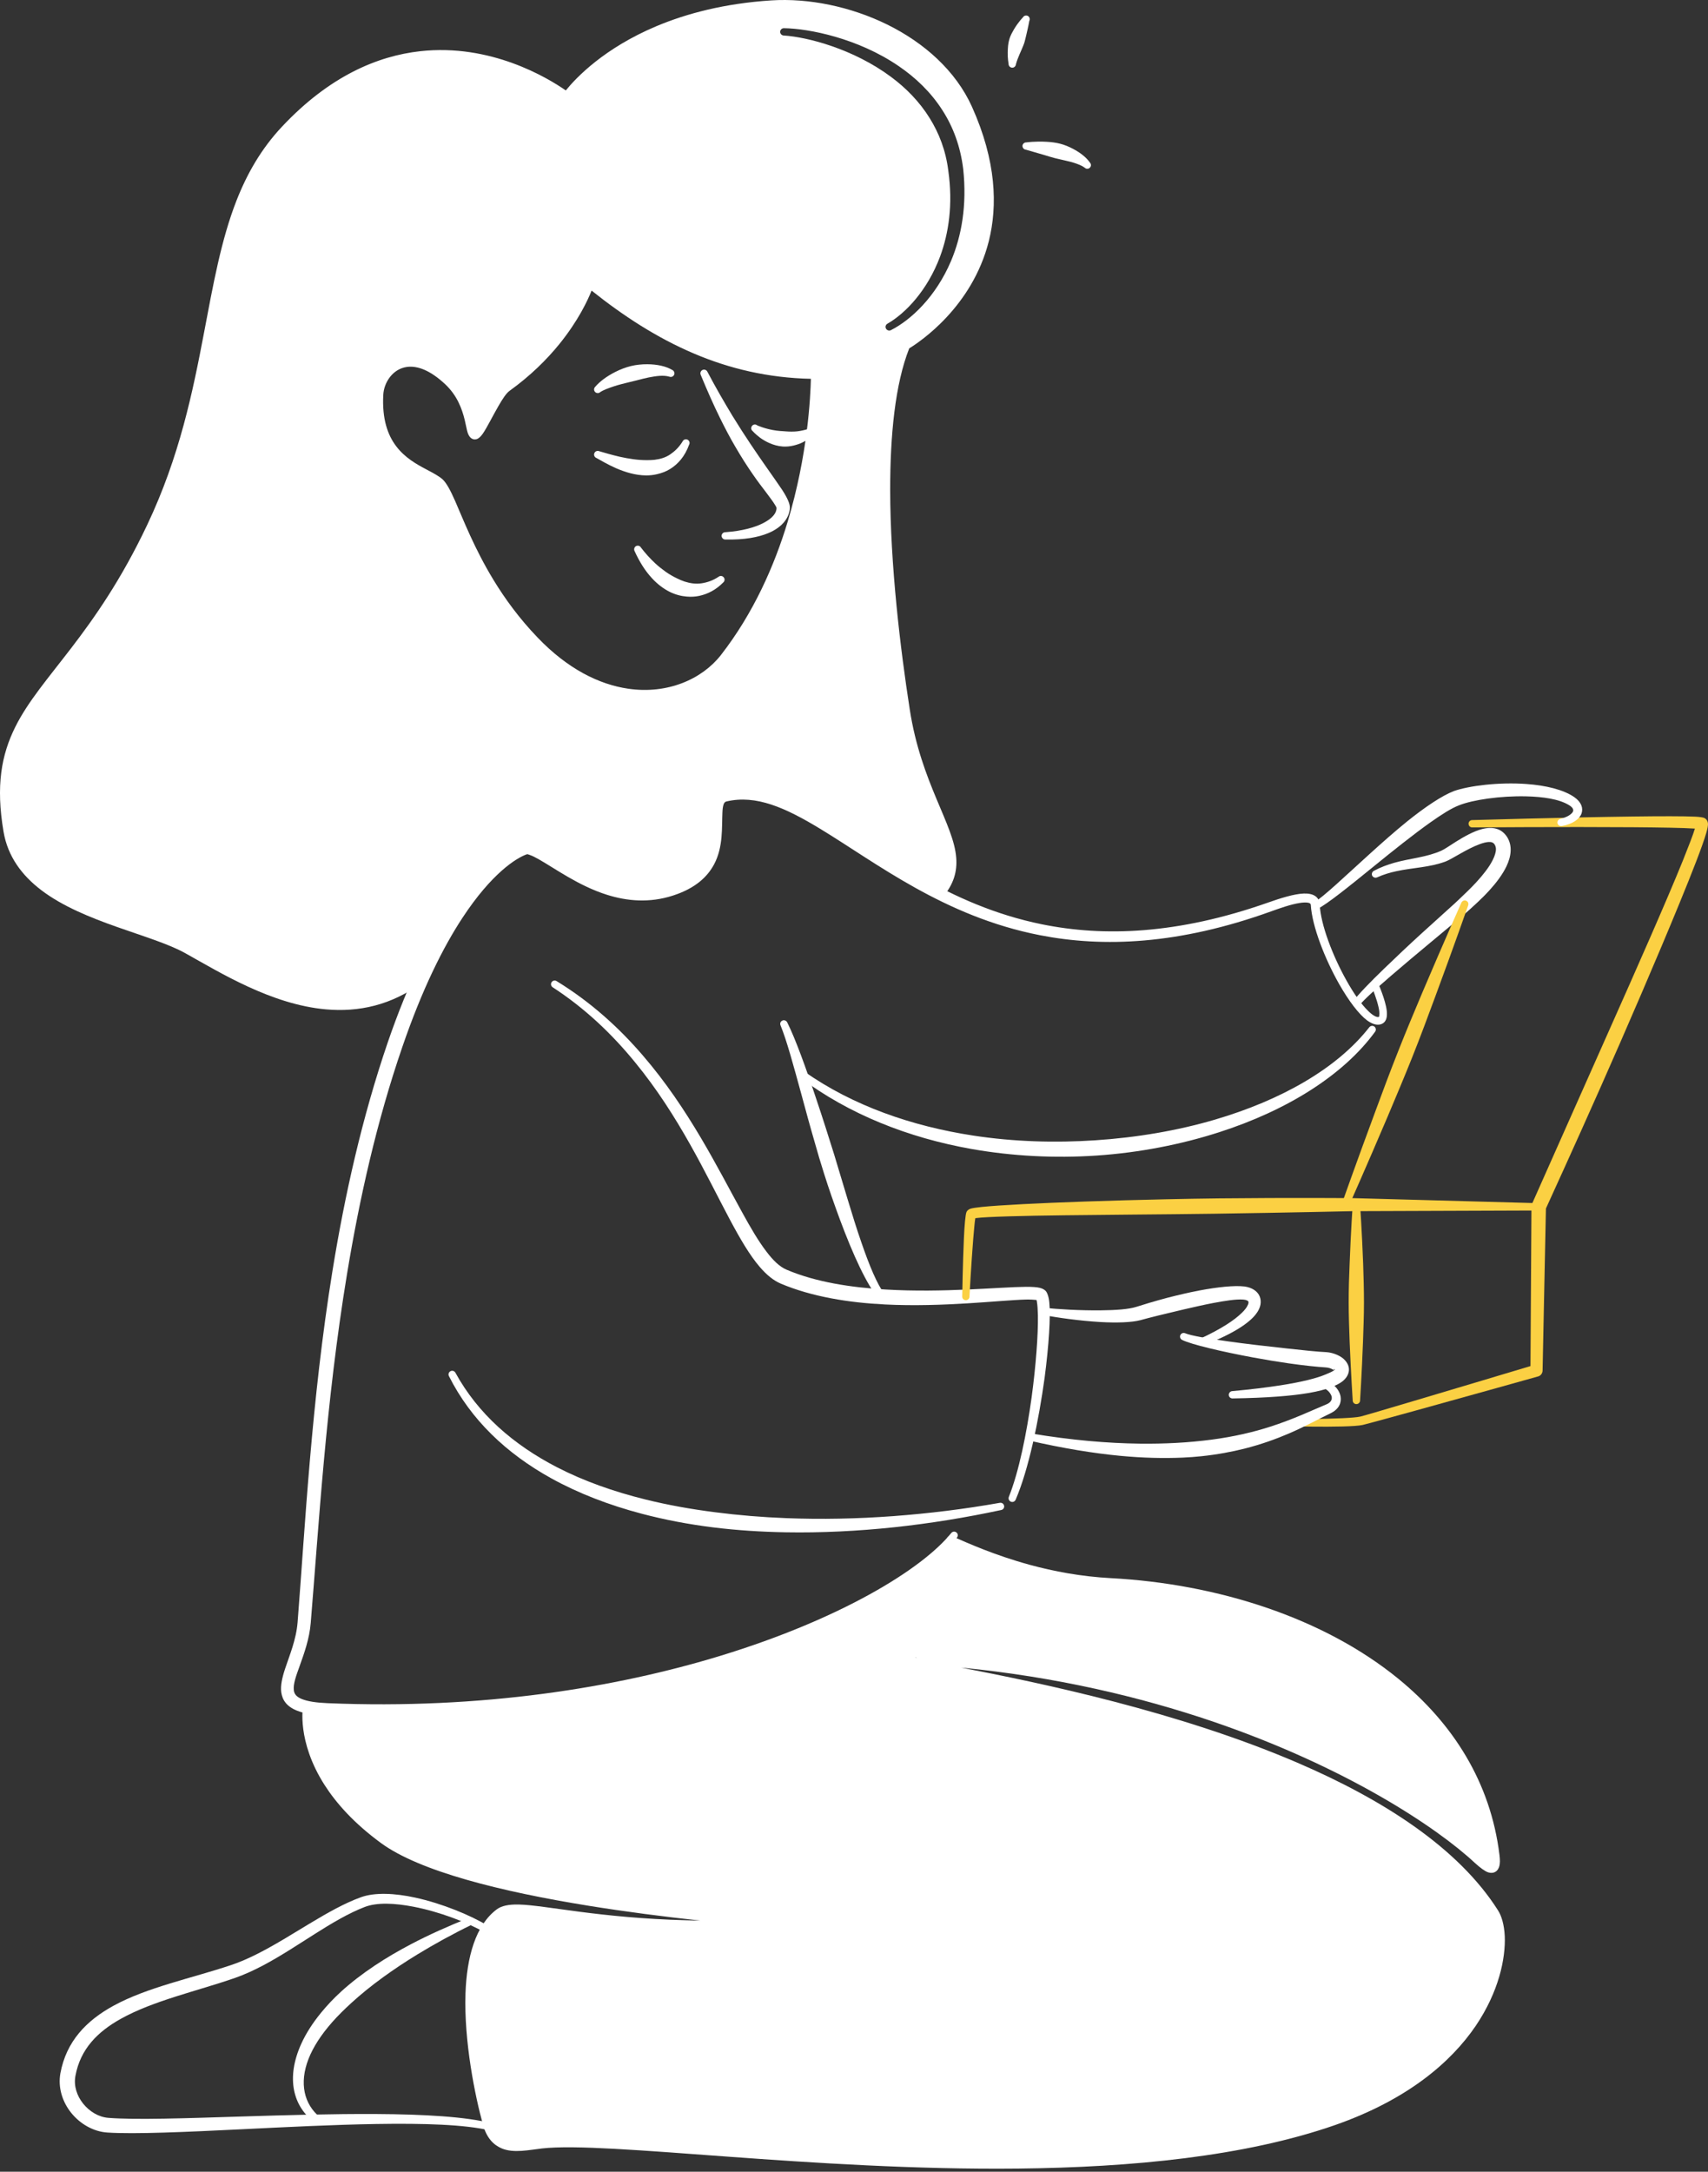 <?xml version="1.0" encoding="UTF-8"?> <svg xmlns="http://www.w3.org/2000/svg" width="140" height="178" viewBox="0 0 140 178" fill="none"><rect x="0" y="0" width="140" height="178" fill="#333333" stroke="none"/><g clip-path="url(#clip0_2234_1953)"><path fill-rule="evenodd" clip-rule="evenodd" d="M57.435 30.722C57.367 30.572 57.435 30.393 57.584 30.324C57.732 30.254 57.914 30.32 57.983 30.47C58.701 31.837 59.397 33.019 60.024 34.063C60.559 34.932 61.05 35.696 61.506 36.376C61.985 37.096 62.418 37.715 62.794 38.255C63.353 39.055 63.798 39.678 64.117 40.159C64.55 40.828 64.755 41.303 64.744 41.632C64.71 42.332 64.231 43.174 62.977 43.695C62.167 44.034 61.016 44.257 59.453 44.221C59.294 44.225 59.157 44.094 59.146 43.929C59.146 43.763 59.271 43.626 59.442 43.622C60.856 43.52 61.882 43.229 62.589 42.859C63.307 42.486 63.661 42.049 63.649 41.632C63.638 41.555 63.581 41.476 63.513 41.363C63.353 41.093 63.091 40.761 62.772 40.326C62.464 39.925 62.099 39.45 61.7 38.868C61.255 38.23 60.765 37.468 60.24 36.561C59.841 35.883 59.442 35.122 59.02 34.269C58.507 33.228 57.983 32.052 57.435 30.722Z" fill="white"></path><path fill-rule="evenodd" clip-rule="evenodd" d="M52.019 45.178C51.939 45.035 51.985 44.851 52.122 44.767C52.27 44.683 52.453 44.731 52.532 44.873C52.909 45.369 53.296 45.786 53.695 46.162C53.98 46.429 54.277 46.656 54.562 46.863C54.87 47.08 55.178 47.255 55.486 47.402C55.691 47.504 55.907 47.598 56.113 47.666C56.58 47.814 57.036 47.881 57.504 47.81C57.971 47.739 58.439 47.582 58.895 47.277C59.032 47.172 59.214 47.19 59.317 47.318C59.431 47.445 59.408 47.635 59.282 47.74C58.69 48.343 58.017 48.689 57.31 48.841C56.979 48.913 56.637 48.926 56.295 48.898C55.828 48.861 55.36 48.738 54.904 48.515C54.391 48.26 53.889 47.881 53.444 47.397C52.886 46.801 52.418 46.052 52.019 45.178Z" fill="white"></path><path fill-rule="evenodd" clip-rule="evenodd" d="M48.884 37.536C48.727 37.473 48.654 37.297 48.718 37.144C48.781 36.991 48.952 36.918 49.112 36.981C49.511 37.099 50.115 37.278 50.799 37.438C51.153 37.519 51.529 37.584 51.905 37.638C52.259 37.687 52.612 37.712 52.966 37.714C53.194 37.715 53.422 37.714 53.65 37.687C54.094 37.632 54.539 37.515 54.938 37.242C55.303 36.993 55.657 36.662 55.953 36.177C56.022 36.028 56.204 35.965 56.352 36.036C56.5 36.108 56.569 36.288 56.489 36.437C56.136 37.414 55.577 38.037 54.927 38.441C54.596 38.648 54.231 38.779 53.855 38.866C53.57 38.934 53.262 38.969 52.966 38.968C52.532 38.966 52.099 38.897 51.677 38.789C51.255 38.681 50.868 38.536 50.491 38.374C49.819 38.077 49.26 37.744 48.884 37.536Z" fill="white"></path><path fill-rule="evenodd" clip-rule="evenodd" d="M49.192 32.143C49.078 32.254 48.884 32.244 48.772 32.121C48.661 31.998 48.672 31.808 48.795 31.697C49.135 31.292 49.716 30.846 50.446 30.48C50.834 30.284 51.267 30.112 51.712 30.004C52.156 29.895 52.612 29.854 53.057 29.855C53.855 29.859 54.574 30.01 55.098 30.32C55.246 30.386 55.326 30.563 55.258 30.715C55.189 30.867 55.018 30.937 54.858 30.871C54.38 30.734 53.798 30.814 53.16 30.939C52.84 31.001 52.521 31.092 52.19 31.175C51.974 31.23 51.757 31.281 51.541 31.333C51.119 31.436 50.708 31.536 50.332 31.661C49.876 31.814 49.477 31.955 49.192 32.143Z" fill="white"></path><path fill-rule="evenodd" clip-rule="evenodd" d="M39.049 34.839C39.334 34.389 39.696 33.688 40.074 33.043C40.497 32.321 40.947 31.669 41.325 31.405C43.01 30.229 44.309 28.965 45.295 27.79C47.38 25.309 48.067 23.231 48.067 23.231C48.097 23.137 48.172 23.064 48.266 23.035C48.36 23.007 48.463 23.026 48.54 23.088C51.233 25.196 54.06 27.003 57.15 28.263C60.126 29.475 63.353 30.177 66.922 30.139C67.173 30.138 67.378 30.337 67.378 30.586C67.378 30.586 67.56 36.305 65.599 43.074C64.516 46.8 62.783 50.839 60.035 54.425C58.268 56.718 55.029 58.211 51.312 57.681C48.706 57.309 45.861 55.932 43.164 53.108C41.605 51.466 40.39 49.773 39.425 48.163C37.829 45.497 36.922 43.069 36.257 41.515C35.966 40.834 35.753 40.335 35.518 40.116C35.277 39.891 34.873 39.694 34.407 39.441C33.518 38.957 32.433 38.32 31.614 37.212C30.812 36.127 30.251 34.591 30.406 32.287C30.5 30.894 31.558 29.313 33.254 29.118C34.297 28.998 35.617 29.397 37.098 30.815C37.68 31.372 38.079 31.973 38.359 32.556C38.784 33.439 38.935 34.277 39.049 34.839ZM48.491 23.818C48.195 24.569 47.413 26.278 45.826 28.229C44.823 29.461 43.497 30.788 41.769 32.033C41.483 32.238 41.173 32.732 40.856 33.279C40.374 34.113 39.903 35.074 39.572 35.548C39.418 35.768 39.266 35.903 39.156 35.957C38.977 36.046 38.818 36.027 38.681 35.954C38.553 35.885 38.418 35.73 38.331 35.458C38.185 35.001 38.096 34.003 37.568 32.944C37.322 32.451 36.975 31.944 36.474 31.477C35.258 30.344 34.214 29.965 33.37 30.073C32.178 30.226 31.47 31.367 31.417 32.349C31.307 34.327 31.772 35.648 32.471 36.571C33.193 37.526 34.153 38.054 34.931 38.466C35.5 38.768 35.983 39.021 36.279 39.291C36.585 39.571 36.92 40.184 37.305 41.061C37.968 42.575 38.874 44.944 40.455 47.541C41.389 49.074 42.56 50.688 44.062 52.25C46.526 54.828 49.112 56.104 51.495 56.449C54.71 56.918 57.538 55.674 59.089 53.692C61.768 50.25 63.478 46.357 64.562 42.767C66.215 37.279 66.432 32.489 66.466 31.049C62.954 30.974 59.784 30.216 56.865 28.971C53.855 27.691 51.096 25.899 48.491 23.818Z" fill="white"></path><path fill-rule="evenodd" clip-rule="evenodd" d="M61.688 35.327C61.551 35.222 61.54 35.033 61.643 34.905C61.745 34.777 61.939 34.758 62.065 34.863C62.065 34.863 62.726 35.172 63.65 35.295C63.843 35.321 64.049 35.335 64.277 35.348C64.402 35.356 64.539 35.371 64.687 35.374C64.961 35.38 65.246 35.381 65.565 35.323C65.85 35.269 66.147 35.208 66.466 35.077C66.603 34.989 66.796 35.031 66.876 35.172C66.968 35.312 66.922 35.497 66.785 35.585C66.466 35.872 66.147 36.078 65.816 36.244C65.565 36.373 65.303 36.456 65.052 36.517C64.755 36.589 64.459 36.617 64.174 36.599C63.764 36.571 63.376 36.456 63.057 36.312C62.76 36.182 62.521 36.035 62.315 35.887C61.905 35.579 61.688 35.327 61.688 35.327Z" fill="white"></path><path fill-rule="evenodd" clip-rule="evenodd" d="M84.093 12.27C83.934 12.261 83.808 12.119 83.808 11.953C83.82 11.788 83.968 11.662 84.128 11.671C84.128 11.671 84.846 11.565 85.792 11.621C86.146 11.641 86.522 11.682 86.898 11.78C87.275 11.876 87.628 12.027 87.959 12.202C88.54 12.51 89.031 12.885 89.338 13.326C89.452 13.445 89.452 13.635 89.327 13.75C89.213 13.864 89.019 13.861 88.905 13.741C88.666 13.563 88.369 13.457 88.039 13.347C87.799 13.266 87.537 13.214 87.275 13.149C87.012 13.085 86.75 13.034 86.488 12.967C86.157 12.881 85.838 12.779 85.553 12.693C84.709 12.447 84.093 12.27 84.093 12.27Z" fill="white"></path><path fill-rule="evenodd" clip-rule="evenodd" d="M83.845 1.427C83.925 1.282 84.107 1.229 84.255 1.308C84.392 1.388 84.449 1.571 84.369 1.716C84.369 1.716 84.29 2.169 84.13 2.834C84.073 3.056 84.027 3.299 83.947 3.549C83.89 3.719 83.811 3.884 83.742 4.056C83.697 4.171 83.64 4.278 83.594 4.393C83.469 4.686 83.355 4.959 83.275 5.258C83.263 5.424 83.126 5.554 82.967 5.548C82.796 5.543 82.67 5.405 82.67 5.239C82.602 4.823 82.579 4.408 82.613 3.974C82.625 3.692 82.67 3.415 82.75 3.158C82.841 2.88 82.978 2.635 83.104 2.418C83.48 1.785 83.845 1.427 83.845 1.427Z" fill="white"></path><path fill-rule="evenodd" clip-rule="evenodd" d="M112.405 80.781C112.337 80.628 112.416 80.453 112.565 80.391C112.724 80.328 112.895 80.402 112.952 80.556C113.158 81.054 113.705 82.374 113.682 83.136C113.682 83.575 113.5 83.864 113.169 83.956C112.861 84.044 112.485 83.943 112.063 83.639C111.379 83.131 110.546 82.024 109.783 80.686C108.585 78.582 107.548 75.91 107.445 74.191C107.445 74.061 107.342 74.013 107.217 73.989C107.023 73.954 106.784 73.97 106.521 74.012C105.815 74.123 104.948 74.425 104.218 74.689C96.613 77.437 90.422 77.664 85.245 76.653C77.377 75.119 71.836 70.719 67.184 67.905C64.413 66.231 61.985 65.109 59.533 65.693C59.419 65.721 59.362 65.806 59.317 65.915C59.248 66.105 59.225 66.343 59.214 66.613C59.157 67.781 59.294 69.416 58.53 70.848C57.983 71.869 57.002 72.807 55.166 73.402C53.228 74.033 51.381 73.858 49.727 73.332C47.413 72.598 45.466 71.164 44.133 70.414C43.858 70.259 43.614 70.136 43.401 70.067C43.311 70.037 43.241 70 43.18 70.021C42.326 70.321 40.307 71.571 37.903 75.233C36.331 77.627 34.616 81.028 32.972 85.829C30.886 91.895 29.469 98.216 28.448 104.398C26.696 115.005 26.123 125.208 25.467 133.044C25.358 134.34 24.927 135.528 24.561 136.551C24.276 137.348 24.015 138.024 24.087 138.563C24.128 138.871 24.33 139.092 24.738 139.257C25.208 139.448 25.892 139.558 26.856 139.598C39.502 140.122 50.491 138.331 59.077 135.707C68.894 132.704 75.576 128.621 77.971 125.65C78.073 125.521 78.267 125.499 78.392 125.603C78.529 125.705 78.541 125.895 78.438 126.024C76.032 129.068 69.282 133.316 59.305 136.449C50.662 139.165 39.584 141.049 26.817 140.613C25.696 140.576 24.902 140.433 24.354 140.215C23.497 139.874 23.144 139.347 23.054 138.703C22.98 138.165 23.126 137.508 23.373 136.76C23.726 135.691 24.281 134.397 24.394 132.957C25.013 125.092 25.524 114.85 27.246 104.201C28.257 97.949 29.69 91.559 31.788 85.423C33.481 80.496 35.251 77.008 36.87 74.554C39.535 70.515 41.837 69.207 42.781 68.879C43.005 68.802 43.271 68.789 43.579 68.863C43.896 68.939 44.283 69.115 44.725 69.365C46.005 70.091 47.864 71.49 50.092 72.206C51.529 72.669 53.125 72.841 54.813 72.302C56.272 71.834 57.093 71.123 57.526 70.31C58.211 69.046 58.039 67.588 58.096 66.554C58.154 65.501 58.473 64.805 59.282 64.616C61.996 63.988 64.687 65.139 67.731 67.006C72.292 69.804 77.697 74.194 85.416 75.761C90.467 76.785 96.51 76.598 103.956 73.972C104.891 73.642 106.054 73.266 106.864 73.237C107.65 73.21 108.141 73.504 108.175 74.152C108.255 75.792 109.235 78.342 110.364 80.358C110.946 81.405 111.573 82.309 112.143 82.859C112.337 83.054 112.53 83.203 112.701 83.289C112.815 83.344 112.918 83.376 113.009 83.351C113.055 83.337 113.055 83.278 113.055 83.218C113.078 83.039 113.055 82.808 112.998 82.559C112.85 81.897 112.542 81.127 112.405 80.781Z" fill="white"></path><path fill-rule="evenodd" clip-rule="evenodd" d="M84.96 106.549C84.8 106.534 84.447 106.505 84.105 106.514C81.927 106.57 77.309 107.158 72.543 106.919C69.579 106.77 66.557 106.289 64.014 105.217C63.41 104.963 62.84 104.5 62.281 103.848C61.46 102.899 60.662 101.535 59.795 99.905C57.891 96.329 55.656 91.451 52.042 87.055C50.206 84.806 48.005 82.678 45.304 80.922C45.164 80.833 45.122 80.648 45.211 80.508C45.299 80.368 45.485 80.326 45.625 80.415C48.437 82.138 50.754 84.251 52.692 86.51C56.455 90.872 58.838 95.761 60.822 99.35C61.517 100.622 62.167 101.728 62.817 102.578C63.364 103.301 63.9 103.833 64.493 104.077C66.91 105.099 69.784 105.528 72.612 105.694C77.343 105.973 81.927 105.487 84.082 105.472C84.595 105.469 84.983 105.495 85.222 105.553C85.473 105.613 85.633 105.72 85.724 105.824C85.838 105.959 85.963 106.27 86.009 106.751C86.123 107.888 85.975 110.262 85.621 112.948C85.142 116.424 84.322 120.426 83.25 122.921C83.181 123.074 83.01 123.147 82.862 123.083C82.702 123.02 82.634 122.845 82.691 122.692C83.523 120.612 84.15 117.49 84.561 114.517C84.914 111.902 85.097 109.402 85.074 107.823C85.063 107.362 85.04 106.984 84.994 106.71C84.994 106.658 84.971 106.598 84.96 106.549Z" fill="white"></path><path fill-rule="evenodd" clip-rule="evenodd" d="M63.98 84.047C63.912 83.897 63.969 83.718 64.128 83.649C64.277 83.58 64.448 83.647 64.527 83.797C65.189 85.123 66.055 87.5 66.968 90.26C67.435 91.646 67.903 93.125 68.37 94.617C68.746 95.84 69.1 97.072 69.465 98.256C69.852 99.534 70.228 100.759 70.616 101.865C71.255 103.722 71.882 105.241 72.52 106.102C72.623 106.232 72.6 106.421 72.463 106.524C72.338 106.627 72.144 106.606 72.041 106.476C71.049 105.311 69.932 102.874 68.849 99.968C68.404 98.762 67.948 97.477 67.538 96.168C67.264 95.318 67.013 94.458 66.774 93.606C66.386 92.278 66.032 90.97 65.702 89.748C65.04 87.333 64.482 85.262 63.98 84.047Z" fill="white"></path><path fill-rule="evenodd" clip-rule="evenodd" d="M112.884 71.91C112.736 71.983 112.553 71.921 112.473 71.772C112.405 71.623 112.473 71.443 112.622 71.371C113.192 71.071 113.739 70.87 114.286 70.716C115.609 70.344 116.863 70.282 118.118 69.737C118.391 69.62 118.824 69.315 119.326 68.998C119.999 68.574 120.786 68.132 121.481 67.952C122.348 67.725 123.089 67.899 123.545 68.623C123.967 69.308 123.887 70.156 123.477 71.014C123.157 71.685 122.633 72.369 122.097 72.959C121.413 73.714 120.717 74.309 120.489 74.528C120.261 74.753 118.87 75.903 117.228 77.272C116.179 78.146 115.028 79.107 114.013 79.984C112.816 81.016 111.812 81.92 111.413 82.414C111.31 82.545 111.128 82.57 110.991 82.47C110.866 82.37 110.832 82.181 110.934 82.05C111.322 81.516 112.291 80.514 113.465 79.381C114.435 78.442 115.529 77.411 116.544 76.486C118.095 75.069 119.417 73.904 119.634 73.675C119.953 73.353 121.287 72.187 122.085 70.958C122.291 70.635 122.462 70.311 122.553 69.996C122.633 69.723 122.656 69.461 122.519 69.233C122.405 69.035 122.211 68.996 121.983 69.015C121.778 69.033 121.55 69.095 121.31 69.181C120.216 69.577 119.018 70.418 118.471 70.62C117.137 71.106 115.848 71.107 114.457 71.407C113.944 71.517 113.42 71.668 112.884 71.91Z" fill="white"></path><path fill-rule="evenodd" clip-rule="evenodd" d="M138.927 67.915C138.915 67.913 138.904 67.913 138.892 67.912C137.98 67.851 136.087 67.819 133.841 67.802C128.3 67.761 120.672 67.817 120.672 67.817C120.512 67.82 120.375 67.688 120.375 67.523C120.364 67.357 120.501 67.221 120.66 67.217C120.66 67.217 128.288 66.995 133.841 66.924C136.11 66.894 138.026 66.892 138.949 66.936C139.337 66.955 139.588 67.001 139.679 67.035C139.804 67.091 139.976 67.219 139.998 67.517C140.01 67.64 139.964 67.908 139.85 68.296C139.554 69.316 138.733 71.429 137.638 74.092C135.859 78.431 133.351 84.251 131.162 89.185C128.927 94.226 127.034 98.342 126.715 99.053L126.441 112.346C126.43 112.564 126.293 112.756 126.076 112.817C126.076 112.817 120.261 114.448 116.008 115.622C113.785 116.239 111.983 116.729 111.675 116.798C111.39 116.861 110.775 116.899 110.056 116.918C108.483 116.959 106.408 116.915 106.408 116.915C106.237 116.913 106.111 116.777 106.111 116.612C106.111 116.447 106.248 116.313 106.408 116.315C106.408 116.315 108.471 116.313 110.033 116.24C110.683 116.208 111.253 116.167 111.516 116.104C111.824 116.03 113.591 115.507 115.792 114.853C119.395 113.784 124.127 112.365 125.449 111.968L125.529 98.909C125.529 98.828 125.54 98.747 125.575 98.673C125.575 98.673 126.886 95.725 128.699 91.644C129.645 89.523 130.717 87.096 131.823 84.617C134.16 79.367 136.589 73.877 137.946 70.522C138.413 69.35 138.767 68.446 138.927 67.915Z" fill="#FBD043"></path><path fill-rule="evenodd" clip-rule="evenodd" d="M109.338 112.323C109.349 112.339 109.349 112.347 109.361 112.339C109.372 112.333 109.361 112.325 109.349 112.317C109.406 112.273 109.418 112.235 109.372 112.208C109.338 112.189 109.327 112.265 109.338 112.31C109.327 112.306 109.315 112.301 109.315 112.297C109.144 112.163 108.882 112.086 108.642 112.076C107.97 112.034 106.898 111.925 105.666 111.749C104.743 111.618 103.728 111.45 102.725 111.265C100.148 110.787 97.639 110.195 96.898 109.826C96.75 109.758 96.682 109.58 96.75 109.429C96.818 109.278 97.001 109.211 97.149 109.28C97.651 109.485 98.973 109.703 100.558 109.929C102.098 110.148 103.888 110.352 105.461 110.522C106.807 110.669 107.993 110.796 108.711 110.826C109.281 110.862 109.931 111.131 110.25 111.498C110.535 111.816 110.649 112.193 110.512 112.586C110.444 112.783 110.307 113.002 110.056 113.206C109.634 113.536 108.802 113.908 107.297 114.169C105.894 114.41 103.888 114.576 101.037 114.62C100.866 114.628 100.729 114.501 100.718 114.336C100.718 114.17 100.843 114.029 101.003 114.021C102.565 113.88 103.865 113.715 104.948 113.548C106.773 113.263 107.958 112.953 108.688 112.642C108.939 112.536 109.224 112.417 109.338 112.323ZM109.338 112.323C109.338 112.32 109.338 112.315 109.338 112.31C109.338 112.313 109.349 112.315 109.349 112.317C109.349 112.319 109.338 112.321 109.338 112.323Z" fill="white"></path><path fill-rule="evenodd" clip-rule="evenodd" d="M108.209 113.703C108.038 113.695 107.913 113.554 107.924 113.388C107.935 113.223 108.072 113.095 108.243 113.104C109.064 113.118 109.771 113.793 109.885 114.47C109.965 114.972 109.76 115.497 109.064 115.836C108.095 116.299 107.012 116.905 105.655 117.492C104.606 117.94 103.409 118.379 102.006 118.735C100.946 118.999 99.783 119.22 98.46 119.358C97.97 119.411 97.457 119.448 96.932 119.471C95.404 119.537 93.717 119.503 91.836 119.325C89.624 119.118 87.138 118.708 84.344 118.071C84.173 118.039 84.071 117.881 84.105 117.718C84.139 117.556 84.299 117.45 84.458 117.482C87.902 118.059 90.855 118.294 93.398 118.326C94.458 118.34 95.439 118.316 96.362 118.268C97.423 118.212 98.403 118.117 99.316 117.998C101.197 117.748 102.77 117.37 104.104 116.94C106.043 116.318 107.502 115.611 108.734 115.1C109.133 114.938 109.235 114.644 109.121 114.371C108.973 114.035 108.62 113.738 108.209 113.703Z" fill="white"></path><path fill-rule="evenodd" clip-rule="evenodd" d="M85.507 107.776C85.348 107.751 85.234 107.597 85.257 107.433C85.291 107.27 85.439 107.158 85.599 107.184C86.716 107.316 88.563 107.418 90.228 107.4C91.425 107.388 92.52 107.316 93.158 107.109C93.683 106.941 94.629 106.649 95.712 106.364C96.545 106.15 97.445 105.936 98.323 105.77C99.794 105.492 101.174 105.347 101.995 105.443C102.622 105.521 103.09 105.837 103.261 106.278C103.397 106.647 103.386 107.149 102.941 107.713C102.405 108.414 101.128 109.319 98.654 110.257C98.495 110.321 98.323 110.25 98.255 110.097C98.198 109.944 98.266 109.768 98.415 109.704C100.125 108.911 101.185 108.2 101.79 107.605C102.041 107.366 102.2 107.151 102.28 106.959C102.337 106.85 102.348 106.757 102.326 106.681C102.314 106.633 102.257 106.614 102.212 106.589C102.12 106.543 102.018 106.525 101.892 106.516C101.311 106.475 100.421 106.613 99.418 106.804C98.654 106.951 97.833 107.139 97.035 107.323C95.553 107.668 94.162 108.012 93.478 108.205C92.759 108.393 91.539 108.434 90.205 108.358C88.506 108.261 86.636 107.998 85.507 107.776Z" fill="white"></path><path fill-rule="evenodd" clip-rule="evenodd" d="M36.799 112.793C36.721 112.646 36.778 112.465 36.925 112.388C37.071 112.311 37.252 112.367 37.33 112.514C39.178 115.887 42.08 118.417 45.665 120.265C47.849 121.39 50.286 122.255 52.909 122.903C54.733 123.355 56.649 123.698 58.633 123.951C60.514 124.193 62.464 124.356 64.448 124.432C67.321 124.544 70.263 124.485 73.216 124.267C76.146 124.049 79.088 123.685 81.95 123.177C82.121 123.146 82.269 123.252 82.303 123.414C82.338 123.577 82.235 123.734 82.064 123.766C79.191 124.382 76.249 124.865 73.307 125.178C70.32 125.494 67.332 125.643 64.413 125.592C62.395 125.558 60.4 125.43 58.473 125.191C56.443 124.94 54.482 124.566 52.612 124.073C49.91 123.361 47.408 122.397 45.184 121.167C41.51 119.134 38.597 116.372 36.799 112.793Z" fill="white"></path><path fill-rule="evenodd" clip-rule="evenodd" d="M79.943 99.845C79.886 100.166 79.841 100.806 79.772 101.556C79.612 103.55 79.464 106.278 79.464 106.278C79.464 106.443 79.327 106.573 79.156 106.567C78.985 106.561 78.86 106.422 78.871 106.256C78.871 106.256 78.917 103.513 79.008 101.507C79.054 100.435 79.134 99.564 79.213 99.363C79.236 99.288 79.327 99.143 79.555 99.067C79.704 99.021 80.023 98.971 80.479 98.924C81.984 98.773 85.165 98.611 88.939 98.481C91.015 98.409 93.272 98.346 95.507 98.298C96.989 98.266 98.472 98.237 99.897 98.222C105.872 98.161 110.843 98.201 110.843 98.201C110.843 98.201 110.843 98.201 110.854 98.201L126.122 98.617C126.293 98.619 126.418 98.755 126.418 98.92C126.418 99.086 126.282 99.219 126.122 99.217C126.122 99.217 110.843 99.272 110.854 99.272C110.854 99.272 105.712 99.39 99.6 99.48C97.4 99.512 95.085 99.53 92.839 99.551C88.928 99.588 85.211 99.619 82.725 99.694C81.391 99.734 80.422 99.779 79.966 99.843C79.954 99.844 79.955 99.844 79.943 99.845Z" fill="#FBD043"></path><path fill-rule="evenodd" clip-rule="evenodd" d="M119.782 73.991C119.851 73.837 120.022 73.762 120.17 73.823C120.33 73.884 120.398 74.059 120.341 74.213C120.341 74.213 119.189 77.516 117.639 81.698C117.057 83.27 116.43 84.969 115.757 86.653C115.085 88.337 114.378 90.006 113.728 91.55C111.983 95.655 110.558 98.852 110.558 98.852C110.501 99.006 110.33 99.081 110.17 99.02C110.022 98.959 109.942 98.784 109.999 98.63C109.999 98.63 111.162 95.33 112.713 91.149C113.294 89.576 113.922 87.876 114.594 86.19C115.256 84.504 115.963 82.834 116.612 81.29C118.357 77.183 119.782 73.991 119.782 73.991Z" fill="#FBD043"></path><path fill-rule="evenodd" clip-rule="evenodd" d="M110.877 98.742C110.877 98.576 111.014 98.441 111.174 98.441C111.345 98.441 111.482 98.576 111.482 98.742C111.482 98.742 111.63 100.853 111.733 103.555C111.767 104.57 111.801 105.666 111.801 106.764C111.801 107.861 111.755 108.958 111.721 109.973C111.618 112.674 111.482 114.786 111.482 114.786C111.482 114.952 111.345 115.086 111.174 115.086C111.014 115.086 110.877 114.952 110.877 114.786C110.877 114.786 110.74 112.674 110.626 109.973C110.592 108.958 110.547 107.861 110.547 106.764C110.547 105.666 110.581 104.57 110.626 103.555C110.729 100.853 110.877 98.742 110.877 98.742Z" fill="#FBD043"></path><path fill-rule="evenodd" clip-rule="evenodd" d="M65.554 88.299C65.417 88.202 65.383 88.014 65.485 87.88C65.576 87.746 65.77 87.717 65.907 87.814C69.921 90.644 74.767 92.313 79.806 93.081C83.102 93.582 86.477 93.682 89.772 93.463C93.192 93.237 96.533 92.668 99.6 91.764C105.017 90.169 109.589 87.582 112.234 84.201C112.337 84.069 112.519 84.043 112.656 84.142C112.781 84.242 112.816 84.431 112.713 84.563C110.102 88.143 105.473 91.02 99.92 92.804C96.796 93.809 93.375 94.479 89.863 94.715C86.465 94.943 82.999 94.768 79.624 94.173C74.481 93.261 69.579 91.338 65.554 88.299Z" fill="white"></path><path fill-rule="evenodd" clip-rule="evenodd" d="M77.309 73.496C77.207 73.623 77.013 73.641 76.888 73.536C76.762 73.431 76.739 73.242 76.842 73.114C77.594 72.206 77.834 71.328 77.754 70.381C77.537 67.607 74.835 64.284 73.855 58.282C73.034 53.263 72.156 46.419 72.099 40.158C72.053 35.466 72.486 31.099 73.706 28.045C73.741 27.944 73.82 27.86 73.912 27.807C73.912 27.807 78.678 25.121 80.046 19.524C80.719 16.786 80.559 13.356 78.666 9.203C77.424 6.482 75.018 4.398 72.213 3.034C69.385 1.662 66.158 1.019 63.296 1.217C59.602 1.47 56.626 2.273 54.288 3.266C49.078 5.473 47.024 8.614 47.024 8.614C46.928 8.761 46.774 8.862 46.601 8.889C46.427 8.917 46.25 8.869 46.113 8.758C46.113 8.758 41.125 4.722 34.587 5.443C31.304 5.804 27.638 7.372 24.004 11.231C22.423 12.906 21.332 14.8 20.507 16.879C19.256 20.035 18.619 23.609 17.862 27.492C16.905 32.403 15.764 37.798 13.041 43.468C8.705 52.489 4.218 55.835 2.105 60.007C1.024 62.141 0.598 64.502 1.172 68.022C1.564 70.438 3.266 72.049 5.381 73.262C8.778 75.21 13.233 76.144 15.553 77.46C18.345 79.045 22.423 81.647 26.772 82.067C29.264 82.308 31.847 81.824 34.319 79.995C34.451 79.896 34.639 79.923 34.738 80.056C34.837 80.189 34.81 80.377 34.678 80.476C32.077 82.432 29.35 82.965 26.71 82.73C22.255 82.335 18.052 79.724 15.18 78.123C12.464 76.608 6.873 75.62 3.38 72.957C1.8 71.752 0.638 70.213 0.29 68.169C-0.35 64.402 0.112 61.873 1.255 59.579C3.337 55.401 7.8 52.037 12.073 43.006C14.721 37.417 15.804 32.105 16.723 27.272C17.477 23.308 18.123 19.661 19.386 16.437C20.259 14.211 21.424 12.185 23.108 10.388C26.993 6.248 30.933 4.586 34.45 4.197C40.218 3.559 44.868 6.365 46.377 7.413C47.229 6.362 49.522 3.946 53.81 2.144C56.261 1.115 59.362 0.284 63.216 0.033C66.272 -0.164 69.704 0.53 72.714 2.007C75.747 3.501 78.336 5.794 79.67 8.751C81.665 13.193 81.779 16.856 81.049 19.772C79.681 25.178 75.382 28.03 74.527 28.553C73.364 31.501 72.965 35.674 72.965 40.154C72.977 46.372 73.798 53.175 74.573 58.167C75.508 64.194 78.187 67.55 78.381 70.334C78.461 71.433 78.176 72.451 77.309 73.496Z" fill="white"></path><path fill-rule="evenodd" clip-rule="evenodd" d="M77.081 73.305C69.442 69.467 64.459 63.967 59.408 65.154C57.401 65.626 60.708 71.01 54.995 72.851C49.226 74.707 44.446 68.937 42.981 69.45C41.753 69.879 38.169 72.108 34.498 80.235C27.609 85.373 19.849 80.313 15.367 77.791C11.512 75.623 1.799 74.524 0.731 68.095C-1.018 57.582 5.969 57.05 12.557 43.237C18.862 30.017 16.497 18.317 23.556 10.809C34.836 -1.19 46.504 8.276 46.504 8.276C46.504 8.276 50.925 1.449 63.262 0.625C69.179 0.229 76.602 3.307 79.168 8.977C85.108 22.101 74.151 28.224 74.151 28.224C71.289 35.283 72.817 49.51 74.208 58.224C75.53 66.454 80.069 69.675 77.081 73.305ZM64.242 2.911C66.181 3.034 69.943 4.005 73.033 6.3C74.253 7.205 75.359 8.321 76.203 9.682C76.967 10.909 77.526 12.334 77.731 14.002C78.119 16.758 77.765 19.104 77.058 21.02C76.021 23.805 74.219 25.683 72.748 26.528C72.6 26.607 72.543 26.789 72.623 26.935C72.703 27.08 72.885 27.135 73.033 27.057C74.664 26.229 76.716 24.321 77.959 21.377C78.814 19.349 79.27 16.831 78.951 13.852C78.723 11.988 78.119 10.384 77.241 9.026C76.294 7.546 75.04 6.355 73.66 5.416C70.331 3.135 66.306 2.339 64.265 2.312C64.094 2.305 63.957 2.435 63.946 2.6C63.946 2.766 64.071 2.905 64.242 2.911ZM48.353 23.322C48.353 23.322 46.878 27.94 41.546 31.718C40.6 32.39 39.269 35.797 38.882 35.585C38.493 35.373 38.731 32.982 36.786 31.145C33.372 27.921 31.031 30.354 30.912 32.318C30.563 38.021 34.778 38.668 35.899 39.703C37.019 40.738 38.218 47.032 43.612 52.678C49.784 59.136 56.717 57.732 59.556 54.058C67.241 44.132 66.922 30.596 66.922 30.596C59.545 30.62 53.661 27.554 48.353 23.322Z" fill="white"></path><path fill-rule="evenodd" clip-rule="evenodd" d="M107.958 74.518C107.81 74.597 107.628 74.542 107.559 74.397C107.479 74.251 107.525 74.069 107.673 73.99C108.483 73.517 110.25 71.814 112.245 70.013C113.26 69.094 114.321 68.148 115.347 67.32C116.806 66.148 118.186 65.219 119.167 64.84C120.398 64.403 122.872 64.093 125.13 64.26C126.692 64.374 128.151 64.718 129.041 65.336C129.634 65.753 129.782 66.246 129.634 66.673C129.485 67.107 128.938 67.543 128.026 67.703C127.855 67.737 127.695 67.633 127.661 67.471C127.627 67.309 127.741 67.15 127.901 67.116C128.379 66.997 128.722 66.811 128.893 66.587C129.041 66.383 128.915 66.177 128.607 65.99C127.787 65.489 126.475 65.304 125.084 65.271C122.998 65.222 120.717 65.556 119.6 66.003C118.961 66.244 118.152 66.766 117.24 67.409C115.826 68.412 114.184 69.727 112.667 70.959C110.626 72.616 108.791 74.105 107.958 74.518Z" fill="white"></path><path fill-rule="evenodd" clip-rule="evenodd" d="M122.063 152.491C122.063 152.391 122.051 152.272 122.04 152.133C121.356 146.402 118.391 141.75 114.115 138.214C108.141 133.288 99.612 130.524 91.026 130.021C88.517 129.874 86.226 129.422 84.23 128.869C81.38 128.075 79.156 127.072 77.788 126.459C77.64 126.39 77.571 126.212 77.64 126.062C77.708 125.911 77.891 125.843 78.039 125.911C79.384 126.509 81.585 127.488 84.401 128.256C86.351 128.788 88.597 129.219 91.06 129.35C99.806 129.817 108.505 132.606 114.617 137.595C119.087 141.247 122.177 146.075 122.906 152.028C122.963 152.457 122.952 152.762 122.895 152.957C122.849 153.127 122.77 153.246 122.69 153.33C122.519 153.491 122.279 153.559 121.971 153.46C121.721 153.376 121.356 153.115 120.888 152.689C117.775 149.779 110.307 144.809 99.372 141.087C93.466 139.082 86.568 137.44 78.78 136.681C85.268 137.938 96.556 140.269 106.35 144.48C113.317 147.475 119.531 151.433 122.792 156.587C123.077 157.03 123.294 157.753 123.34 158.682C123.419 160.524 122.849 163.251 120.968 166.036C118.938 169.026 115.37 172.102 109.418 174.182C102.029 176.753 92.748 177.644 83.478 177.743C66.625 177.924 49.773 175.502 44.44 176.092C43.391 176.209 42.104 176.508 41.115 176.086C40.46 175.806 39.895 175.251 39.591 174.157C38.935 171.793 38.024 167.314 38.155 163.395C38.255 160.426 38.98 157.783 40.732 156.487C41.104 156.212 41.689 156.08 42.527 156.101C44.752 156.158 49.089 157.204 56.238 157.391L57.412 157.421C54.402 157.093 51.267 156.691 48.233 156.2C41.041 155.041 34.385 153.376 31.226 151.06C29.014 149.437 27.556 147.795 26.596 146.291C24.302 142.692 24.84 139.86 24.84 139.86C24.869 139.697 25.026 139.589 25.189 139.618C25.352 139.648 25.46 139.804 25.43 139.967C25.43 139.967 24.972 142.603 27.129 145.948C28.062 147.394 29.478 148.967 31.619 150.521C34.732 152.78 41.284 154.352 48.351 155.457C60.765 157.398 74.766 157.863 74.766 157.863C75.017 157.872 75.2 158.073 75.188 158.315C75.188 158.556 74.983 158.746 74.744 158.74L56.215 158.35C49.066 158.193 44.727 157.165 42.503 157.116C41.966 157.105 41.579 157.13 41.342 157.307C39.805 158.454 39.282 160.817 39.204 163.428C39.093 167.23 39.994 171.573 40.639 173.864C40.828 174.537 41.138 174.907 41.543 175.079C41.921 175.238 42.359 175.237 42.802 175.198C43.32 175.153 43.845 175.048 44.317 174.994C49.659 174.386 66.557 176.741 83.455 176.525C92.599 176.407 101.733 175.539 108.996 172.998C113.454 171.445 116.51 169.315 118.539 167.091C121.162 164.226 122.063 161.221 122.108 159.166C122.12 158.306 121.994 157.63 121.755 157.25C118.608 152.271 112.587 148.486 105.872 145.58C95.131 140.931 82.566 138.56 76.659 137.403C75.53 137.182 74.652 136.821 74.333 136.571C74.071 136.36 74.002 136.12 74.014 135.962C74.025 135.774 74.094 135.588 74.31 135.448C74.436 135.364 74.755 135.269 75.302 135.305C84.652 135.901 92.85 137.776 99.692 140.136C110.797 143.965 118.346 149.069 121.504 152.039C121.686 152.218 121.914 152.383 122.063 152.491ZM75.109 135.886C75.097 135.789 75.074 135.626 75.017 135.704C74.972 135.768 75.006 135.828 75.109 135.886Z" fill="white"></path><path fill-rule="evenodd" clip-rule="evenodd" d="M77.914 126.186C80.206 127.213 84.983 129.346 91.049 129.686C105.986 130.522 120.797 138.179 122.473 152.081C122.633 153.391 122.188 153.289 121.196 152.364C116.122 147.608 99.612 137.363 75.268 135.854C73.763 135.76 74.869 136.491 76.762 136.859C86.465 138.742 114.002 143.86 122.28 156.919C123.625 159.044 122.656 168.897 109.213 173.591C88.449 180.831 52.624 174.618 44.379 175.544C42.854 175.715 40.785 176.408 40.116 174.011C38.995 170.001 37.116 159.811 41.037 156.897C42.326 155.94 46.871 157.646 56.227 157.872C59.841 157.958 74.755 158.303 74.755 158.303C74.755 158.303 40.029 157.069 31.422 150.79C24.123 145.465 25.135 139.914 25.135 139.914C25.582 140.014 26.142 140.079 26.837 140.106C53.593 141.116 72.908 131.851 77.914 126.186Z" fill="white"></path><path fill-rule="evenodd" clip-rule="evenodd" d="M40.072 157.889C40.215 157.973 40.261 158.158 40.177 158.299C40.093 158.442 39.908 158.488 39.767 158.404C38.315 157.568 36.029 156.692 33.881 156.278C32.353 155.984 30.898 155.914 29.892 156.303C27.229 157.327 24.427 159.58 21.556 161.097C20.8 161.496 20.04 161.844 19.277 162.113C16.175 163.194 12.583 163.97 9.886 165.478C8.014 166.525 6.584 167.933 6.181 170.154C6.03 170.973 6.308 171.785 6.81 172.413C7.325 173.06 8.079 173.524 8.885 173.586C11.11 173.764 15.222 173.619 19.815 173.475C23.417 173.363 27.312 173.252 30.828 173.272C34.76 173.294 38.222 173.489 40.291 174.034C40.451 174.075 40.549 174.238 40.509 174.398C40.468 174.559 40.305 174.657 40.144 174.616C38.1 174.127 34.695 174.027 30.833 174.09C27.326 174.146 23.447 174.343 19.856 174.519C15.212 174.746 11.053 174.936 8.798 174.79C7.661 174.714 6.579 174.093 5.846 173.188C5.117 172.287 4.738 171.11 4.951 169.928C5.435 167.315 7.077 165.618 9.292 164.403C12.058 162.885 15.739 162.136 18.92 161.071C19.64 160.832 20.357 160.517 21.072 160.157C24 158.682 26.882 156.479 29.593 155.5C30.724 155.094 32.342 155.166 34.032 155.534C36.247 156.017 38.591 156.984 40.072 157.889Z" fill="white"></path><path fill-rule="evenodd" clip-rule="evenodd" d="M38.477 157.181C38.628 157.115 38.806 157.184 38.872 157.335C38.94 157.487 38.87 157.664 38.718 157.731C37.048 158.543 35.562 159.369 34.23 160.181C33.194 160.812 32.259 161.439 31.41 162.054C30.42 162.77 29.557 163.477 28.804 164.164C28.217 164.699 27.694 165.218 27.242 165.729C26.305 166.79 25.661 167.802 25.289 168.754C24.508 170.759 24.927 172.462 26.218 173.533C26.349 173.635 26.375 173.823 26.273 173.954C26.173 174.085 25.983 174.109 25.852 174.009C24.026 172.7 23.398 170.338 24.713 167.473C25.084 166.666 25.617 165.821 26.33 164.953C26.793 164.387 27.331 163.81 27.959 163.237C28.748 162.518 29.674 161.799 30.74 161.089C31.638 160.491 32.638 159.902 33.745 159.322C35.148 158.588 36.723 157.877 38.477 157.181Z" fill="white"></path></g><defs><clipPath id="clip0_2234_1953"><rect width="140" height="177.753" fill="white"></rect></clipPath></defs></svg> 